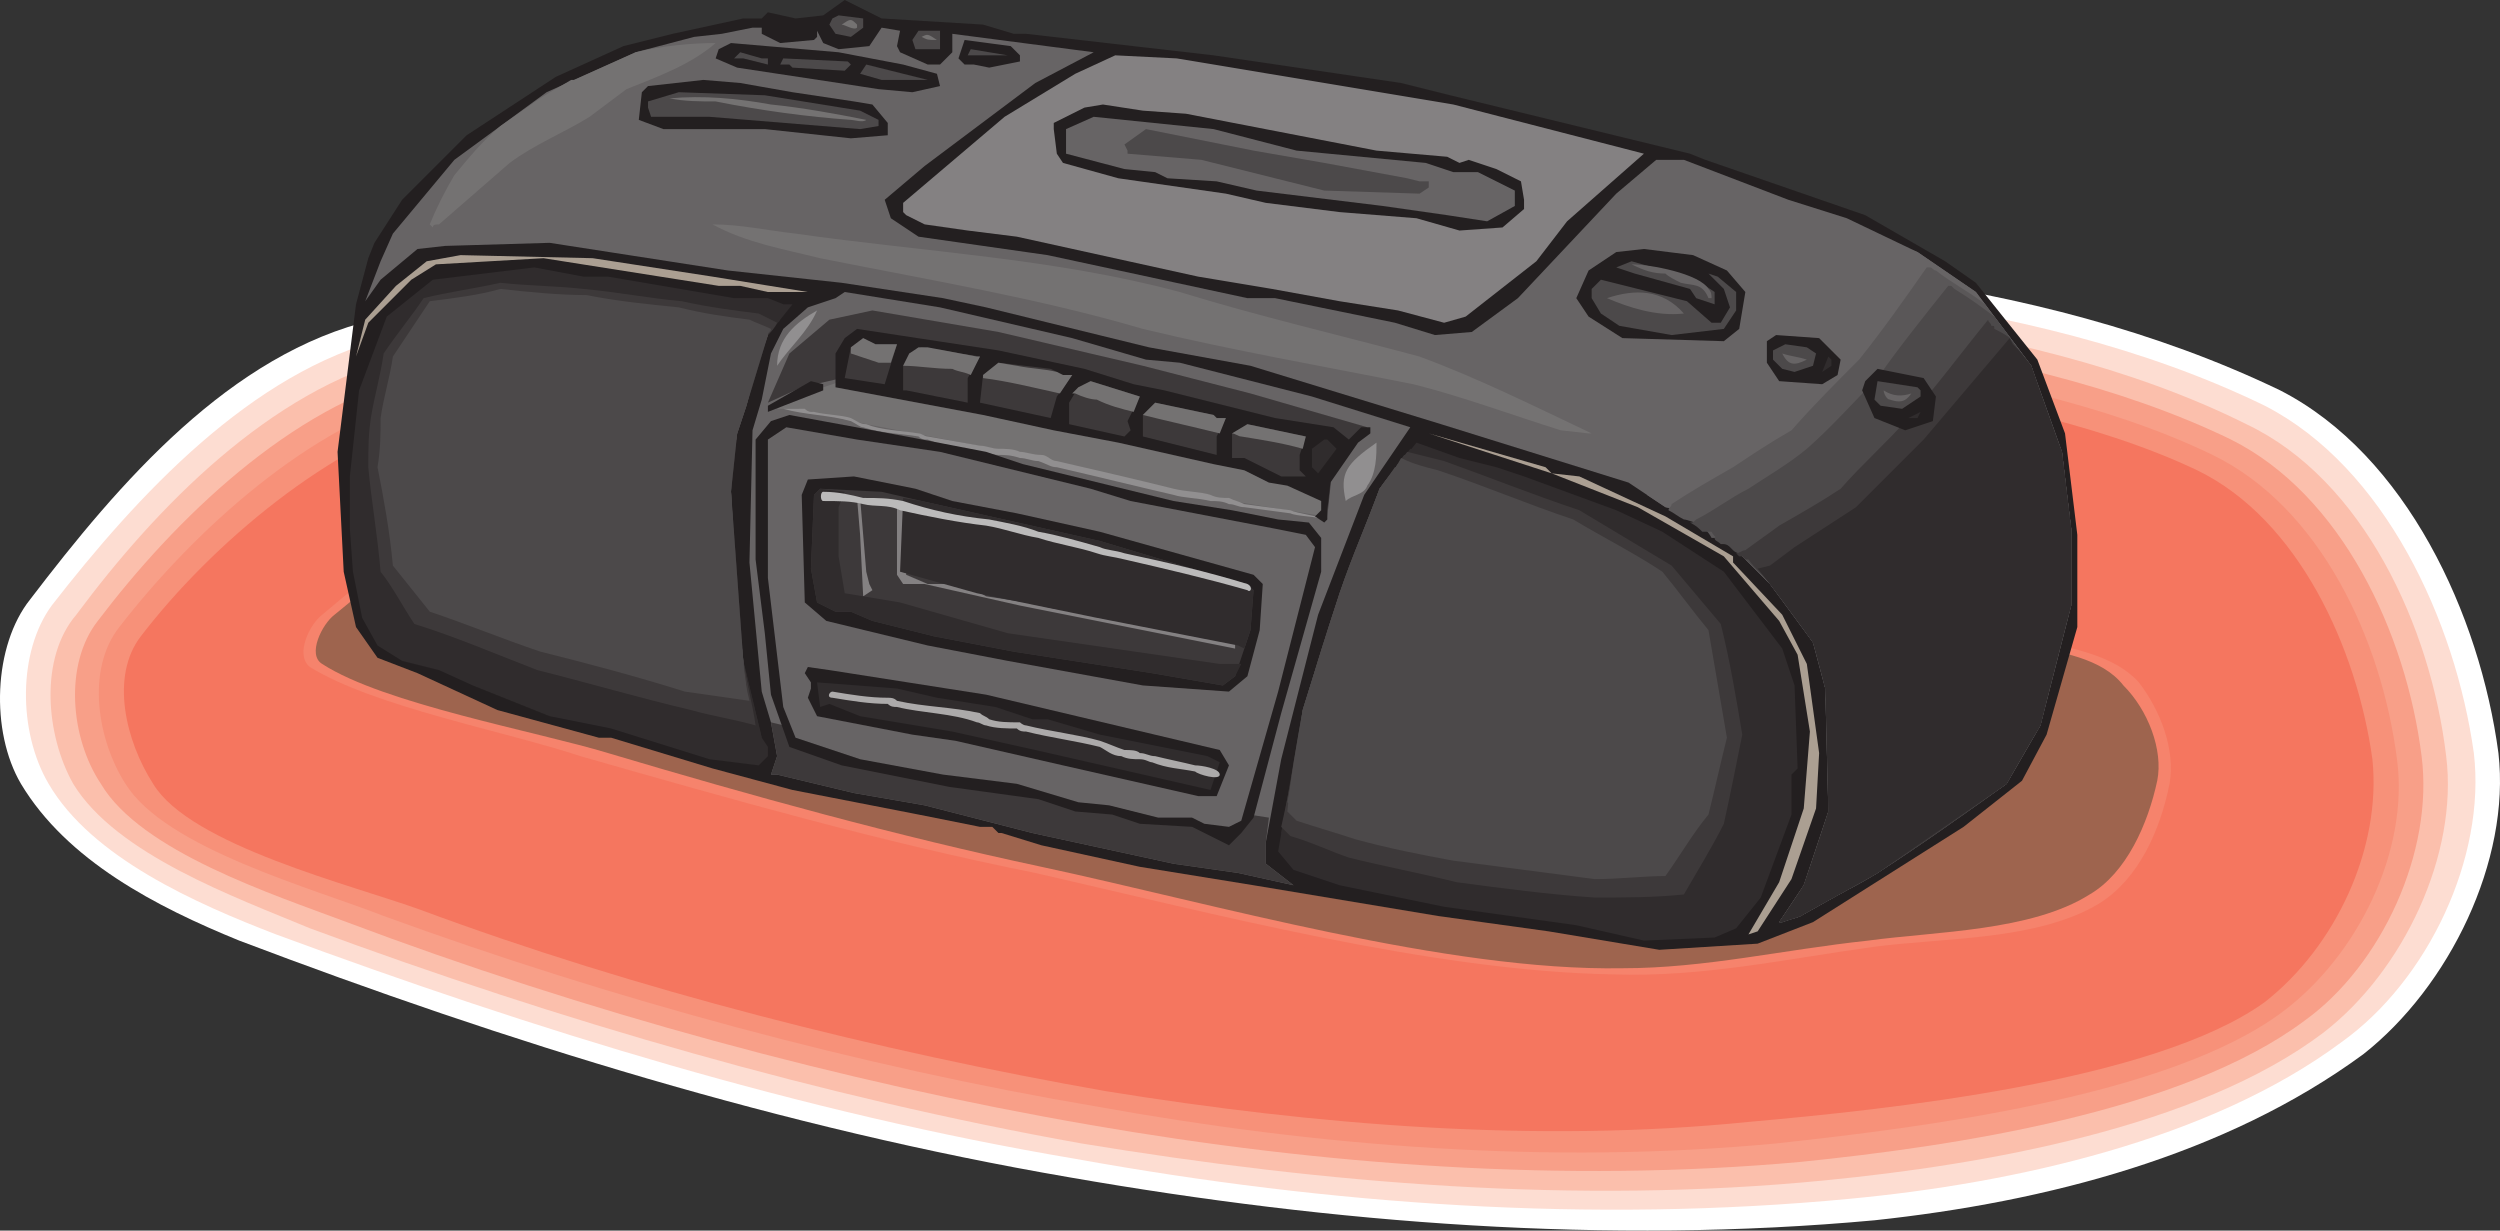 <svg xmlns="http://www.w3.org/2000/svg" width="609.996" height="300.26"><rect width="100%" height="100%" fill="#333333" stroke="none"/><path fill="#fff" fill-rule="evenodd" d="M7.364 146.25c21.75-28.5 48.75-60 84-68.25 86.25-21.75 177-21 264.75-18 67.5 2.25 139.5 6 200.25 35.25 30.75 15.75 48.75 54.75 53.25 88.5 3 26.25-12 57-33 73.5-33.75 24.75-77.25 36-119.25 40.5-65.25 6-132 .75-196.5-10.5-69.75-12-137.25-33-202.5-57.75-20.25-8.25-42-19.5-53.25-38.25-7.5-12.75-6.75-33.75 2.25-45"/><path fill="#fdddd2" fill-rule="evenodd" d="M12.614 147.75c21-27 48.75-57 81.75-65.25 83.25-20.25 175.5-21 260.25-17.25 64.5 2.25 139.5 5.25 198 33.75 29.25 15 46.5 52.5 51 84.75 3 25.5-11.25 55.5-32.25 70.5-32.25 24-80.25 34.5-120 38.25-63 6-126.75 1.5-189-9.75-66.75-11.25-132-31.5-195-54.75-19.5-7.5-45-18.75-55.5-36.75-7.5-12.75-7.5-32.25.75-43.5"/><path fill="#fbbfac" fill-rule="evenodd" d="M18.614 150c19.5-26.25 47.25-54.75 79.5-63 79.5-19.5 173.25-20.25 254.25-17.25 62.25 2.25 140.25 6 195.75 33.75 28.5 13.5 45 49.5 48.75 81 3 24-10.5 52.5-30 67.5-30.75 23.25-83.25 32.25-121.5 36-60.75 6-122.25.75-181.5-9-63-11.25-127.5-30-188.25-52.5-18-7.5-47.25-18-57.75-35.25-6.75-12-8.25-30.75.75-41.25"/><path fill="#f89f88" fill-rule="evenodd" d="M23.864 151.5c18.75-24.75 47.25-52.5 78-60 75.75-18.75 171-20.25 248.25-17.25 59.25 2.25 140.25 6.75 194.25 33 27 13.5 42.75 47.25 46.5 77.25 3 23.25-9.75 51-28.5 64.5-30 22.5-86.25 30.75-123 34.5-57.75 5.25-117 .75-173.25-9-60.75-10.5-123.75-27.75-181.5-49.5-18-6.75-50.25-17.25-60-33.75-7.5-11.25-9-29.25-.75-39.75"/><path fill="#f79179" fill-rule="evenodd" d="M29.114 153c18-23.25 46.5-49.5 75.75-57 72.75-18 169.5-19.5 243-16.5 57 2.25 141 6.75 192 31.5 26.25 12.75 41.25 45 45 74.25 3 22.5-9.75 48-27.75 61.5-27.75 21-89.25 28.5-123.75 32.25-55.5 5.25-111.75.75-165.75-9-57.75-9.75-118.5-26.25-174-46.5-17.25-6.75-53.25-16.5-63-32.25-6.75-10.5-9.75-27.75-1.5-38.25"/><path fill="#f5765f" fill-rule="evenodd" d="M34.364 155.25c17.25-22.5 46.5-47.25 74.25-54.75 69-16.5 167.25-18.75 237.75-16.5 54 2.25 141 7.5 189.75 30.75 24.75 12 39 43.5 42.75 70.5 2.25 21.75-9 45.75-26.25 59.25-27 19.5-92.25 26.25-126 29.25-51.75 5.25-105.75.75-156.75-7.5-55.5-9.75-114.75-24.75-167.25-44.25-16.5-6-56.25-15.75-65.25-30.75-6.75-10.5-10.5-26.25-3-36"/><path fill="#f5765f" fill-rule="evenodd" d="M73.364 150c15-12.75 30-28.5 49.5-31.5 51.75-8.25 105.75-6.75 158.25-1.5 73.5 7.5 146.25 23.25 219.75 37.5 9.75 2.25 21 3.75 27.75 11.25 6 6.75 7.5 18 6 27-2.25 11.25-7.5 25.5-18 31.5-15.75 9.75-36.75 8.25-55.5 11.25-23.25 3-47.25 8.25-70.5 6-48-3.75-95.25-15-142.5-24.75-40.5-9-80.25-20.25-120-31.5-20.25-6-41.25-10.5-58.5-21.75-3.75-3 0-11.25 3.75-13.5"/><path fill="#f5765f" fill-rule="evenodd" d="M76.364 150c14.25-12 29.25-27 48-30 49.5-7.5 107.25-5.25 157.5-.75 70.5 6.75 146.25 22.5 216.75 36 9 2.25 20.25 3.75 26.25 11.25 6 6 9 16.5 6.75 25.5-2.25 11.25-6.75 24-17.25 30-15 9.75-36.75 9-54.75 11.25-22.5 3-45 8.25-67.5 6.75-46.5-2.25-96.75-15-141.75-24.75-39-9-77.25-19.5-115.5-30.75-18.75-6-45.75-10.5-62.25-21.75-3.75-2.25 0-10.5 3.75-12.75"/><path fill="#f6836c" fill-rule="evenodd" d="M78.614 150c14.25-12 29.25-24.75 46.5-27.75 48-7.5 108.75-5.25 157.5-.75 67.5 6.75 146.25 21.75 213.75 34.5 9 2.25 19.5 3.75 25.5 10.5 5.25 6.75 9 16.5 7.5 24.75-2.25 11.25-7.5 23.25-17.25 29.25-15 9-37.5 8.25-54.75 10.5-21.75 3-42 7.5-63.75 6.75-44.25-.75-98.25-15-141-24.75-37.5-7.5-74.25-18-111-28.5-18-6-50.25-12-66-21.75-3.75-3 0-10.5 3-12.75"/><path fill="#9e644e" fill-rule="evenodd" d="M81.614 150c13.5-11.25 28.5-22.5 45-25.5 45.75-7.5 110.25-4.5 156.75 0 64.5 6 146.25 20.25 210.75 33 8.25 1.5 18.75 3 24 9.75 6 6 9.75 15.75 8.25 23.25-2.25 10.5-7.5 22.5-16.5 27.75-14.25 9-37.5 9-54 11.25-21 2.25-39.75 6.75-60 6.75-42.75.75-99.75-15.75-141.75-24.75-35.25-7.5-70.5-17.25-105.75-27.75-17.25-5.25-54.75-12-69.75-21.75-3.75-2.25 0-9.75 3-12"/><path fill="#9e644e" fill-rule="evenodd" d="M84.614 150c12.75-10.5 27-21 43.5-23.25 43.5-6.75 111.75-4.5 156 0 61.5 6 146.25 19.5 207.75 31.5 8.25 1.5 18 3 23.25 9.75 5.25 5.25 9.75 14.25 8.25 21.75-1.5 10.5-6.75 21.75-15.75 27-13.5 7.5-38.25 8.25-54 10.5-19.5 2.25-36.75 6-56.25 7.5-40.5 2.25-101.25-15.75-141-24.75-33.75-7.5-67.5-16.5-100.5-26.25-17.25-5.25-60-12.75-74.25-22.5-3.75-2.25 0-9 3-11.25"/><path fill="#9e644e" fill-rule="evenodd" d="M87.614 150c12-9.75 26.25-18.75 42-21 41.25-6.75 113.25-3.75 155.25 0 59.25 6 146.25 18.75 204.75 30 8.25 1.5 17.25 3 22.5 9 4.5 5.25 9.75 14.25 9 21-2.25 9.75-7.5 21-15.75 25.5-12.75 7.5-38.25 8.25-53.25 10.5-18.75 3-34.5 5.25-53.25 7.5-38.25 4.5-102.75-15.75-140.25-24-32.25-6.75-64.5-15.75-96-25.5-15.75-4.5-64.5-12.75-78-21.75-3.75-2.25 0-9 3-11.25"/><path fill="#231f20" fill-rule="evenodd" d="m239.864 6 7.5 2.25h3l45.75 5.25 45.75 6.75 12 3 58.5 14.25 3.75 1.5 39 13.5 19.5 11.25 7.5 5.25 15 18.75 6.75 18 3 24.75V153l-7.5 26.25-6 11.25-14.25 11.25-36.75 23.25-13.5 5.25-24 1.5-27-4.5-27-3.75-45-7.5-27.75-4.5-24-5.25-9.75-3h-.75l-1.5-1.5h-3l-15-3-30.75-6-19.5-5.25-24.75-7.5h-3l-24.75-6.75-19.5-9-9.75-3.75-5.25-7.5-3-13.5-1.5-29.25 4.5-36 3-11.25 1.5-3.75 6.75-10.5L113.864 33l21.75-14.25 16.5-7.5 12-3 17.25-3.75h4.5l1.5-1.5 6.75 1.5 6.75-.75 5.25-3.75 9 4.5 24.75 1.5"/><path fill="#4c494a" fill-rule="evenodd" d="m210.614 6.75-3 2.25-3.75-.75-1.5-2.25.75-1.5 1.5-.75 6 .75v2.25"/><path fill="#676465" fill-rule="evenodd" d="m185.864 8.25 4.5 2.25 8.25-.75.75-.75V7.5l1.5 3 3.75 1.5 7.5-.75 3-4.5 4.5.75-.75 3.75.75 1.5 6.75 3h3l3-3v-4.5l34.5 4.5-14.25 7.5-27 20.25-9.75 8.25 1.5 4.5 6.75 4.5 31.5 4.5 48.75 10.5h6.75l29.25 6 9.75 3 9-.75 11.25-8.25 24-25.5 9.75-8.25h6.75l25.5 9.75 14.25 4.5 17.25 8.25 14.25 9.75 13.5 18 7.5 21 2.25 18.75v18.75l-7.5 29.25-8.25 14.25-31.5 21.75-18.75 10.5-4.5 1.5h-.75l6-9 6-18-.75-30-3-11.25-10.5-14.25-12.75-12.75-3.75-.75-5.25-4.5-3.75-.75-9-6-45.75-14.25-46.5-14.25-24.75-4.5-39.75-9.75-10.5-2.25-24.75-3.75-27.75-3-43.5-6.75-25.5.75-6.75.75-9 7.5-3.75 5.25 3.75-9.75 3-6.75 15-18 22.5-16.5 21.75-9.75L169.364 9l6.75-.75 7.5-1.5h2.25v1.5"/><path fill="#747272" fill-rule="evenodd" d="M174.614 10.5c-6 5.25-14.25 8.25-21.75 11.25l-9 6.75c-6 3.75-13.5 6.75-19.5 11.25l-17.25 15c-.75 0-1.5 0-1.5.75l-.75-.75c1.5-3.75 3.75-8.25 6-12 3.75-4.5 6.75-8.25 11.25-12l7.5-5.25c3-2.25 6-3.75 9.75-6h.75l15-6.75c6-1.5 13.5-2.25 19.5-2.25"/><path fill="#fff" fill-rule="evenodd" d="m188.114 6.75 7.5.75-7.5-.75"/><path fill="#4c494a" fill-rule="evenodd" d="M229.364 12h-6l-.75-2.25 1.5-2.25h5.25V12"/><path fill="#231f20" fill-rule="evenodd" d="M248.864 13.5V15l-7.5 1.5-3.75-.75h-2.25l-1.5-1.5 1.5-4.5 11.25 1.5 2.25 2.25m-28.5 2.25 8.25 2.25.75 3-6.75 1.5-8.25-.75-9.75-1.5-24.75-3.75-5.25-2.25.75-2.25 3-1.5 26.25 2.25 15.75 3"/><path fill="#4c494a" fill-rule="evenodd" d="m236.114 13.5.75-1.5 9 1.5zm-48.75.75v1.5l-6-1.5h-2.25l1.5-1.5 5.25 1.5h1.5"/><path fill="#848182" fill-rule="evenodd" d="m354.614 25.5 46.5 12-18.75 16.5-7.5 9.75-17.25 13.5-5.25 1.5-11.25-3-14.25-2.25-16.5-3-18-3-44.25-9.75-12-1.5-10.5-1.5-4.5-2.25-.75-.75V49.5l24.75-21 17.25-10.5 9.75-4.5 15 .75 67.5 11.25"/><path fill="#4c494a" fill-rule="evenodd" d="m207.614 15.75-1.5 1.5-12.75-.75-.75-.75h-2.25l.75-1.5 15.75.75.75.75m7.5 3.75-5.25-1.5 1.5-2.25 15 3.75h-11.25"/><path fill="#231f20" fill-rule="evenodd" d="m193.364 22.5 15 2.25 4.5.75 3.75 4.5v3l-9 .75-21-2.25h-24.75l-6-2.25.75-6.75 1.5-1.5 13.5-1.5 9 .75 12.75 2.25"/><path fill="#4c494a" fill-rule="evenodd" d="m209.864 27 4.5 2.25v1.5l-4.5.75-36.75-3h-14.25l-.75-2.25v-1.5l7.5-2.25 21 .75 23.25 3.75"/><path fill="#231f20" fill-rule="evenodd" d="m289.364 27.75 46.5 9 17.25 1.5 3 1.5 2.25-.75 6.75 2.25 6 3 .75 4.5V51l-5.25 4.5-10.5.75-10.5-3-18.75-1.5-18-2.25-9.75-2.25-26.25-3.75-13.5-3.75-1.5-2.25-.75-6V30l7.5-3.75 4.5-.75 9.75 1.5 10.5.75"/><path fill="#676465" fill-rule="evenodd" d="m316.364 36.75 31.5 3 6.75 2.25h6l9 4.5v3.75l-6.75 3.75-9.75-1.5-15.75-2.25-30.75-3.75-9.75-2.25-12-.75-3-1.5-7.5-.75-14.25-3.75v-6l6.75-3 29.25 3 20.25 5.25"/><path fill="#4c494a" fill-rule="evenodd" d="m323.114 39.75 20.25 3.75 3 .75h2.25v1.5l-2.25 1.5-23.25-.75-30-7.5-18-1.5v-.75l-.75-1.5 5.25-3.75 26.25 5.25 17.25 3"/><path fill="#4c494a" fill-rule="evenodd" d="m342.614 45.75-12.75-.75-18.75-3.75-21-3.75-12-2.25 2.25-.75 34.5 6 27.75 5.25"/><path fill="#231f20" fill-rule="evenodd" d="m421.364 66 4.5 5.25-1.5 9-3.75 3-24.75-.75-8.25-5.25-3-4.5 3-6.75 6.75-4.5 6.75-.75 12 1.5 8.25 3.75"/><path fill="#676465" fill-rule="evenodd" d="m401.864 119.25 17.25-9.75 13.5-9 17.25-18 15-21.75h.75l2.25.75 14.25 9.75 13.5 18 7.5 21 2.25 18.75v18.75l-7.5 29.25-8.25 14.25-31.5 21.75-18.75 10.5-4.5 1.5h-.75l6-9 6-18-.75-30-3-11.25-10.5-14.25-12.75-12.75-3.75-.75-5.25-4.5-3.75-.75-4.5-3v-1.5"/><path fill="#5a5758" fill-rule="evenodd" d="M407.864 123c4.5-3 9.75-6 15-9 4.5-3 9-6 14.25-9 5.25-6 11.25-12 16.5-17.25 6-7.5 11.25-15 16.5-22.5h.75c.75 0 .75.75 1.5.75 3.75 3 8.25 5.25 12 8.25 3.75 5.25 7.5 9.75 11.25 15 2.25 6.75 4.5 14.25 7.5 21 .75 6.75 1.5 12.75 2.25 18.75v18.75c-3 9.75-5.25 19.5-7.5 29.25-3 4.5-6 9.75-8.25 14.25-10.5 7.5-21 15-31.5 21.75-6 3.75-12.75 6.75-18.75 10.5-1.5.75-3 .75-4.5 1.5h-.75c2.25-3 4.5-6 6-9 2.25-6 4.5-12 6-18 0-9.75 0-20.25-.75-30-.75-3.75-1.5-7.5-3-11.25-3-4.5-6.75-9.75-10.5-14.25l-11.25-11.25h-3c-.75-1.5-2.25-3-3.75-3.75-.75 0-2.25-.75-3-.75-1.5-.75-2.25-1.5-3.75-2.25 0-.75.75-.75.75-1.5"/><path fill="#4c494a" fill-rule="evenodd" d="M413.864 126.75c4.5-2.25 8.25-5.25 12.75-7.5 4.5-3 9.75-6 14.25-9.75 6-5.25 11.25-11.25 17.25-17.25 5.25-7.5 11.25-15 17.25-22.5h.75l.75.75c3.75 2.25 6.75 4.5 9.75 6.75 3 3.75 6 8.25 9 12 2.25 6.75 4.5 14.25 7.5 21 .75 6.75 1.5 12.75 2.25 18.75v18.75c-3 9.75-5.25 19.5-7.5 29.25-3 4.5-6 9.75-8.25 14.25-10.5 7.5-21 15-31.5 21.75-6 3.75-12.75 6.75-18.75 10.5-1.5.75-3 .75-4.5 1.5h-.75c2.25-3 4.5-6 6-9 2.25-6 4.5-12 6-18 0-9.75 0-20.25-.75-30-.75-3.75-1.5-7.5-3-11.25-3-4.5-6.75-9.75-10.5-14.25l-9-9c-.75 0-1.5-.75-2.25-.75-.75-.75-2.25-1.5-3-3h-2.25c-.75-.75-1.5-1.5-3-2.25.75 0 .75 0 1.5-.75"/><path fill="#4c494a" fill-rule="evenodd" d="M419.864 130.5c3.75-2.25 6.75-4.5 10.5-6.75 4.5-3 9.75-6 15-9 5.25-6 10.5-12 16.5-17.25 6-8.25 12-15.75 18-24l.75.75c.75.75 1.5.75 1.5.75 2.25 1.5 4.5 3 6 4.5 2.25 3.75 5.25 6.75 7.5 9.75 2.25 6.75 4.5 14.25 7.5 21 .75 6.75 1.5 12.75 2.25 18.75v18.75c-3 9.75-5.25 19.5-7.5 29.25-3 4.5-6 9.75-8.25 14.25-10.5 7.5-21 15-31.5 21.75-6 3.75-12.75 6.75-18.75 10.5-1.5.75-3 .75-4.5 1.5h-.75c2.25-3 4.5-6 6-9 2.25-6 4.5-12 6-18 0-9.75 0-20.25-.75-30-.75-3.75-1.5-7.5-3-11.25-3-4.5-6.75-9.75-10.5-14.25-2.25-3-4.5-5.25-7.5-7.5 0 0-.75 0-1.5-.75l-1.5-1.5h-1.5c-.75-.75-1.5-.75-1.5-1.5 0 0 .75-.75 1.5-.75"/><path fill="#3d393a" fill-rule="evenodd" d="M425.864 134.25c3-2.25 5.25-3.75 8.25-6 5.25-3 10.5-6 15-9 5.25-6 11.25-11.25 16.5-17.25 6.75-7.5 12.75-15.75 19.5-24 0 .75.75.75.75 1.5.75 0 .75 0 .75.75 1.5.75 3 1.5 3.75 2.25 1.5 2.25 3.75 4.5 5.25 6.75 2.25 6.75 4.5 14.25 7.5 21 .75 6.75 1.5 12.75 2.25 18.75v18.75c-3 9.75-5.25 19.5-7.5 29.25-3 4.5-6 9.75-8.25 14.25-10.5 7.5-21 15-31.5 21.75-6 3.75-12.75 6.75-18.75 10.5-1.5.75-3 .75-4.5 1.5h-.75c2.25-3 4.5-6 6-9 2.25-6 4.5-12 6-18 0-9.75 0-20.25-.75-30-.75-3.75-1.5-7.5-3-11.25-3-4.5-6.75-9.75-10.5-14.25-1.5-2.25-3.75-3.75-5.25-6h-.75l-.75-.75h-.75l-.75-.75c.75 0 1.5-.75 2.25-.75"/><path fill="#302c2d" fill-rule="evenodd" d="m431.864 138 6-4.5 15-9.75 16.5-16.5 21-24.75.75 1.5 1.5 1.5 3 3.75 7.5 21 2.25 18.75v18.75l-7.5 29.25-8.25 14.25-31.5 21.75-18.75 10.5-4.5 1.5h-.75l6-9 6-18-.75-30-3-11.25-10.5-14.25-3-3.75V138v.75l3-.75"/><path fill="#ab9f92" fill-rule="evenodd" d="m173.864 67.5 23.25 3.75h2.25-12l-6.75-1.5h-5.25L132.614 63l-26.25 1.5-6 3.75-10.5 10.5-3 8.25 2.25-9 7.5-8.25 7.5-6 8.25-1.5 32.25.75 29.25 4.5"/><path fill="#4c494a" fill-rule="evenodd" d="m416.114 69.75 2.25 1.5v3l-4.5-1.5-1.5-2.25-13.5-3.75-4.5-1.5 3.75-1.5 15.75 4.5 2.25 1.5"/><path fill="#302c2d" fill-rule="evenodd" d="m148.364 67.5 30.75 5.25h8.25l3.75 1.5h2.25l-6 7.5-5.25 17.25-2.25 6.75-1.5 14.25 3 41.25 4.5 18.75 1.5 2.25v2.25l-2.25 2.25-12-1.5-24-7.5-15-3-18.75-7.5-8.25-3.75-9-2.25-6-3.75-3.75-6.75-2.25-11.25-.75-10.5v-12.75l2.25-21 6.75-18 11.25-9 24.75-3 12 2.25h6"/><path fill="#4c494a" fill-rule="evenodd" d="M423.614 71.25v4.5l-3 4.5-12.75 1.5-12.75-2.25-4.5-3-2.25-3.75V70.5l2.25-2.25 21 5.25 6 5.25h2.25l2.25-3.75-1.5-4.5-3.75-3.75 2.25.75 4.5 3.75"/><path fill="#676465" fill-rule="evenodd" d="m261.614 82.5 18 5.25 8.25.75 32.25 8.25 24 7.5-11.25 16.5-11.25 29.25-9 35.25-3.75 20.25v5.25l6.75 5.25-13.5-3-15.75-2.25-34.5-7.5-26.25-6.75-17.25-3-18.75-4.5h-1.5l1.5-4.5-1.5-8.25-2.25-7.5-3-31.5.75-32.25 2.25-7.5 2.25-11.25 3-6 6-5.25 6.75-2.25 2.25-1.5 23.25 3.75 32.25 7.5"/><path fill="#747272" fill-rule="evenodd" d="m191.864 97.5 13.5-4.5 34.5 3.75 48.75 12 36 8.25-1.5 9-31.5-5.25-41.25-9.75-39-7.5-16.5-3.75h-5.25l2.25-2.25"/><path fill="#918f90" fill-rule="evenodd" d="M191.114 99.75h5.25c.75.75 1.5.75 2.25.75 3 .75 6.75.75 9 1.5 1.5.75 2.25 1.5 3.75 1.5 3.75 1.5 8.25 1.5 12.75 2.25.75 0 1.5.75 2.25.75 4.5.75 8.25 1.5 12.75 2.25 1.5 0 3 .75 4.5.75s3.75 0 5.25.75c1.5 0 3 .75 5.25.75 1.5 0 2.25 1.5 3.75 1.5 9.75 2.25 19.5 4.5 28.5 6.75 3 .75 6.75.75 9 1.5 1.5.75 3 .75 4.5.75 1.5.75 2.25.75 3.75 1.5l11.25 1.5c1.5.75 7.5 1.5 8.25 2.25-1.5-.75-6.75-.75-8.25-1.5l-11.25-1.5c-1.5 0-2.25-.75-3.75-.75-1.5-.75-3-.75-4.5-.75-3-.75-6.75-.75-9-1.5-9.75-2.25-18.75-4.5-28.5-6.75-1.5 0-2.25-.75-4.5-1.5-1.5 0-3-.75-4.5-.75-2.25-.75-3.75-.75-5.25-.75s-3-.75-4.5-.75c-4.5-.75-9-1.5-12.75-3-.75 0-1.5 0-2.25-.75-4.5-.75-9-.75-13.5-2.25-.75 0-1.5-.75-3-1.5-5.25-1.5-11.25-1.5-16.5-3"/><path fill="#3d393a" fill-rule="evenodd" d="m187.364 98.25 5.25-12 9.75-8.25 10.5-2.25 30.75 5.25 35.25 8.25 26.25 6.75 28.5 8.25-8.25 7.5-1.5 14.25v-7.5l-25.5-9-56.25-15-36.75-2.25-9.75 2.25-8.25 3.75m.75 78 18.75 4.5 39 9 63.75 9.75-.75 6v5.25l6.75 5.25-13.5-3-15.75-2.25-34.5-7.5-26.25-6.75-17.25-3-18.75-4.5h-1.5l1.5-4.5-1.5-8.25"/><path fill="#231f20" fill-rule="evenodd" d="m264.614 90 12 3.75 7.5 1.5 27 6.75 14.25 2.25 3.75 3 3-3h2.25v1.5l-3 2.25-6.75 9.75-.75 6.75v2.25l-.75.75-2.25-1.5 1.5-1.5v-2.25l-8.25-3.75-4.5-.75-6-3-7.5-1.5-23.25-5.25-15.75-3-17.25-3.75-36-6.75v-8.25l2.25-3.75 3-2.25 34.5 5.25 21 4.5m184.5-2.25-.75 3.75-3.75 2.25-10.5-.75-3-4.5v-5.25l2.25-1.5 10.5.75 5.25 5.25"/><path fill="#4c494a" fill-rule="evenodd" d="m443.114 86.25-.75 3-4.5 1.5-3-.75-2.25-2.25V85.5l3-1.5 5.25.75 2.25 1.5"/><path fill="#302c2d" fill-rule="evenodd" d="m446.864 89.25-2.25 1.5 1.5-3.75.75.75v1.5"/><path fill="#231f20" fill-rule="evenodd" d="m472.364 96.75-.75 6-6.75 2.25-7.5-3-3-6.75.75-2.25 3-3 11.25 2.25 3 4.5m-271.5-1.5-13.5 5.25v.75V99l10.5-6 3 .75v1.5"/><path fill="#4c494a" fill-rule="evenodd" d="M468.614 95.25v1.5l-4.5 3-5.25-.75-1.5-1.5.75-4.5 9.75 1.5.75.75"/><path fill="#302c2d" fill-rule="evenodd" d="m465.614 102 3-1.5-.75 1.5zm0 0"/><path fill="#231f20" fill-rule="evenodd" d="m240.614 110.25 9 3 36.75 9 14.25 2.25 11.25 2.25 7.5.75 3 3.75v8.25l-9.75 34.5-6.75 25.5-3 3.75-3 3-9-4.5-12.75-.75-6.75-2.25-9-.75-9-3-21.75-3-26.25-5.25-12.75-4.5-4.5-12.75-1.5-15-2.25-18v-29.25l3.75-4.5 4.5-1.5 28.5 5.25 19.5 3.75"/><path fill="#3d393a" fill-rule="evenodd" d="M317.114 111v3.75l1.5 1.5h-6l-9-4.5h-3v-6l3.75-2.25 14.25 3-1.5 4.5m-20.25-9h2.25l-2.25 4.5v4.5l-18-4.5v-5.25l3-3 14.25 3 .75.75m-21.75.75.75 2.25-1.5 1.5-13.5-3v-5.25l2.25-3.75 3-1.5 12 3.75-3 6m-15.75-11.25-3-1.5-12.75-1.5-3.75 3-.75 6.75 17.25 3.75 1.5-5.25 3.75-5.25h-2.25m-23.25.75v6l-15-3h-.75v-6l1.5-3 3-1.5 14.25 2.25-3 5.25M218.864 84l-3 9.75-9.75-1.5 1.5-7.5 3-2.25 3 1.5h5.25"/><path fill="#676465" fill-rule="evenodd" d="m229.364 110.25 36.75 9 9.75 3 35.25 6.75 7.5 1.5 2.25 3-9 35.25-9 31.5-3 1.5-6-.75-3-1.5h-8.25l-12-3-7.5-.75-15-4.5-18-2.25-20.25-3.75-15.75-5.25-3-7.5-3.75-31.5v-33.75l4.5-3 17.25 3 20.25 3"/><path fill="#ab9f92" fill-rule="evenodd" d="m378.614 115.5 6.75.75 21 9.75 16.5 9.75v1.5l12 12.75 6 12 3 21.75-.75 13.5-6 17.25-8.25 12.75-2.25.75 7.5-12.75 6-18 1.5-18.75-3-18.75-4.5-8.25-13.5-15.75-21-12-21-8.25-30-9.75 28.5 8.25 1.5 1.5"/><path fill="#302c2d" fill-rule="evenodd" d="m326.114 109.5-4.5 6-1.5-1.5v-4.5l3-2.25h.75l2.25 2.25m39 4.5 6.75 2.25 22.5 8.25 11.25 5.25 15 9.75 14.25 18.75 3 9 .75 20.25-1.5 1.5v9.75l-7.5 20.25-6 7.5-5.25 2.25-17.25.75-16.5-3.75-32.25-4.5-25.5-5.25-11.25-3.75-3.75-4.5 6-34.5 9-28.5 9.75-25.5 9-11.25 10.5 3.75 9 2.25"/><path fill="#231f20" fill-rule="evenodd" d="m232.364 122.25 15.75 3 20.25 4.5 37.5 10.5 2.25 2.25-.75 11.25-3 11.25-4.5 3.75-21-1.5-33-6-19.5-3.75-24.75-6-5.25-4.5-.75-26.25 1.5-3.75 11.25-.75 15 3 9 3"/><path fill="#3d393a" fill-rule="evenodd" d="m224.864 122.25 43.5 9.75 30 9 6 1.5 1.5 1.5-.75 9.75-3.75 11.25-3 2.25-17.25-3-33.75-5.25-19.5-3.75-15-3.75-5.25-2.25h-3.75l-4.5-2.25-1.5-8.25.75-18 1.5-1.5 15 .75 9.75 2.25"/><path fill="#848182" fill-rule="evenodd" d="m211.364 139.5.75 3 .75 1.5-2.25 1.5-.75-15-.75-9h.75l1.5 18m9.75.75 5.25 2.25h9l5.25 3 9.75 1.5 6.75 1.5h3l23.25 4.5 12.75 3h5.25v2.25l-52.5-10.5-23.25-5.25h-5.25l-1.5-2.25V123h1.5l.75 17.25"/><path fill="#231f20" fill-rule="evenodd" d="m240.614 169.5 57 13.5 2.25 3.75-3 7.5h-4.5l-33-7.5-26.25-6-10.5-1.5-23.25-4.5-2.25-4.5.75-2.25v-1.5l-1.5-2.25.75-1.5 5.25.75 38.25 6"/><path fill="#302c2d" fill-rule="evenodd" d="m228.614 170.25 14.25 2.25 9 3h3.75l12.75 3.75 26.25 5.25 3 1.5-2.25 6.75-42.75-9.75-20.25-4.5-22.5-3.75-7.5-3-2.25.75-.75-6 19.5 1.5 9.75 2.25m115.5-60.75 9 2.25 33 11.25 22.5 14.25 12.75 14.25 6 27.75-4.5 23.25-10.5 18.75-23.25.75-33.75-4.5-26.25-6-15-6-1.5-2.25 5.25-30 9-28.5 9.75-25.5 7.5-9.75"/><path fill="#3d393a" fill-rule="evenodd" d="m343.364 110.25 9 2.25c10.5 3.75 21.75 8.25 33 12l22.5 13.5c3.75 4.5 8.25 9.75 12 14.25 2.25 9 3.75 18 5.25 27-1.5 7.5-3 15-4.5 21.75-3 6-6.75 12-9.75 17.25-7.5.75-14.25.75-21.75.75-11.25-.75-22.5-2.25-33.75-3.75-9-2.25-17.25-3.75-26.25-6-4.5-1.5-9-3.75-14.25-5.25l-2.25-2.25c2.25-9.75 3.75-18.75 5.25-28.5 3-9.75 6-19.5 9-28.5s6.75-17.25 9.75-25.5l6.75-9"/><path fill="#3d393a" fill-rule="evenodd" d="M342.614 111c3 .75 6 2.25 9 3 10.5 3.75 21.75 7.5 33 11.25 7.5 4.5 15 9 21.75 13.5 4.5 4.5 8.25 9.75 12 14.25l4.5 27-4.5 20.25c-3 5.25-6.75 10.5-9.75 15.75-6.75 0-12.75.75-19.5.75-11.25-1.5-22.5-2.25-34.5-3.75-8.25-2.25-16.5-3.75-24.75-6-4.5-1.5-9.75-3-14.25-5.25l-2.25-2.25c1.5-8.25 3-17.25 4.5-26.25 3-9.75 6-19.5 9-28.5s6.75-17.25 9.75-25.5c2.25-2.25 3.75-5.25 6-8.25"/><path fill="#4c494a" fill-rule="evenodd" d="M341.864 111.75c3 1.5 6 2.25 9 3 11.25 3.75 21.75 8.25 33 12 7.5 4.5 15 8.25 21.75 12.75 3.75 4.5 7.5 9.75 11.25 14.25 1.5 9 3 17.25 4.5 26.25-1.5 6-3 12.75-4.5 18.75-3.75 4.5-6.75 9.75-10.5 15-5.25 0-11.25.75-17.25.75-11.25-1.5-23.25-3-34.5-4.5-8.25-1.5-15.75-3-24-5.25-4.5-1.5-9.75-3-14.25-4.5l-2.25-2.25c.75-8.25 2.25-16.5 3.75-24.75 3-9.75 6-19.5 9-28.5s6.75-17.25 9.75-25.5c1.5-2.25 3.75-4.5 5.25-7.5"/><path fill="#4c494a" fill-rule="evenodd" d="M341.114 113.25c3 .75 6 1.5 9 3 11.25 3.75 22.5 7.5 33 11.25 7.5 4.5 15 8.25 21.75 12.75 3.75 4.5 6.75 9.75 10.5 14.25 1.5 9 2.25 17.25 3.75 26.25-1.5 5.25-3 11.25-4.5 16.5-3.75 4.5-6.75 9-9.75 13.5-5.25.75-10.5 1.5-15.75 1.5-11.25-1.5-23.25-3-34.5-4.5-7.5-1.5-15.75-3-24-4.5-4.5-2.25-9-3-13.5-5.25-.75-.75-1.5-1.5-3-2.25 1.5-7.5 3-15 3.75-22.5 3-9.75 6-19.5 9-28.5s6.75-17.25 9.75-25.5c1.5-2.25 3-3.75 4.5-6"/><path fill="#4c494a" fill-rule="evenodd" d="m340.364 114 8.25 3 34.5 12 21 12 9.75 14.25 3 25.5-4.5 15-9.75 12.75-13.5 1.5-34.5-4.5-23.25-4.5-13.5-4.5-3-2.25 3-21 9-28.5 9.75-25.5 3.75-5.25"/><path fill="#302c2d" fill-rule="evenodd" d="m89.114 101.25 3-15 10.5-14.25 18.75-3.75 20.25.75 25.5 3.75 19.5 3.75 3.75 1.5-3 3.75-5.25 17.25-2.25 6.75-1.5 14.25 3 41.25 4.5 18.75-16.5-4.5-39-9.75L99.614 153l-8.25-12.75-3-26.25.75-12.75"/><path fill="#3d393a" fill-rule="evenodd" d="M90.614 101.25c.75-4.5 2.25-9.75 3-15 3-4.5 6.75-9 9.75-13.5 6-1.5 12-2.25 18.75-3.75 6.75.75 13.5.75 20.25 1.5 8.25.75 15.75 2.25 24 3 6.75 1.5 12.75 2.25 18.75 3l4.5 2.25c-.75 1.5-1.5 2.25-2.25 3-2.25 6-3.75 11.25-5.25 17.25l-2.25 6.75c-.75 4.5-1.5 9.75-1.5 14.25.75 13.5 1.5 27.75 3 41.25.75 5.25 2.25 10.5 3 15.75-5.25-1.5-10.5-2.25-15.75-3.75-12.75-3-25.5-6.75-37.5-9.75-9.75-3.75-20.25-8.25-30-11.25-3-4.5-5.25-9-8.25-12.75-.75-9-2.25-17.25-3-25.5 0-4.5 0-8.25.75-12.75"/><path fill="#3d393a" fill-rule="evenodd" d="M92.114 102c.75-5.25 1.5-10.5 3-15 3-5.25 6-9.75 9-14.25 6-.75 12-1.5 18-3 6.75.75 13.5.75 20.25 1.5 8.25.75 15.75 2.25 24 3 6 1.5 12 2.25 18 3l4.5 2.25c-.75.75-1.5 1.5-1.5 2.25-2.25 6-3.75 11.25-5.25 17.25l-2.25 6.75c-.75 4.5-1.5 9.75-1.5 14.25.75 13.5 1.5 27.75 3 41.25.75 4.5 1.5 8.25 2.25 12.75-5.25-.75-10.5-2.25-15.75-3-12-3-24.75-6.75-36.75-9.75-9-3.75-18.75-7.5-28.5-10.5-2.25-3.75-5.25-8.25-8.25-12-.75-8.25-2.25-16.5-3-24.75 0-4.5 0-8.25.75-12"/><path fill="#4c494a" fill-rule="evenodd" d="M92.864 102c.75-5.25 2.25-9.75 3-15l9-13.5c6-.75 12-1.5 17.25-3 6.75.75 14.25 1.5 21 1.5 7.5 1.5 15 2.25 22.5 3 6 1.5 11.25 2.25 17.25 3 1.5.75 3.75 1.5 5.25 2.25 0 .75-.75.75-.75 1.5-2.25 6-3.75 11.25-5.25 17.25l-2.25 6.75c-.75 4.5-1.5 9.75-1.5 14.25.75 13.5 1.5 27.75 3 41.25 0 3 .75 6.75 1.5 9.75l-15.75-2.25c-12-3.75-23.25-6.75-35.25-9.75-9-3-18-6.75-27-9.75l-9-11.25c-.75-8.25-2.25-16.5-3.75-24 .75-4.5.75-8.25.75-12"/><path fill="#4c494a" fill-rule="evenodd" d="M94.364 102c.75-5.25 1.5-9.75 3-15 3-4.5 6-8.25 8.25-12.75 6-.75 11.25-1.5 16.5-2.25 7.5 0 14.25.75 21 .75 7.5 1.5 15 2.25 21.75 3.75 6 .75 11.25 1.5 16.5 2.25 2.25.75 4.5 1.5 6 2.25v.75c-2.25 6-3.75 11.25-5.25 17.25l-2.25 6.75c-.75 4.5-1.5 9.75-1.5 14.25.75 13.5 1.5 27.75 3 41.25 0 2.25.75 4.5.75 7.5-5.25-.75-10.5-2.25-15.75-3l-33.75-9c-9-3-17.25-6-26.25-9-3-3.75-6-6.75-8.25-10.5-1.5-7.5-3-15.75-4.5-23.25 0-4.5.75-8.25.75-12"/><path fill="#4c494a" fill-rule="evenodd" d="m95.114 102 3-14.25 9-12.75 15.75-2.25 21 1.5 20.25 3 16.5 2.25 6 1.5.75.75-5.25 17.25-2.25 6.75-1.5 14.25 3 41.25v4.5l-16.5-2.25-32.25-8.25-24-9-9-9.75-4.5-22.5v-12"/><path fill="#918f90" fill-rule="evenodd" d="M199.364 75.75c-2.25 5.25-6.75 9-9.75 13.5 0-6.75 4.5-10.5 9.75-13.5m136.5 32.25c0 3 0 7.5-2.25 10.5-.75 2.25-3.75 2.25-5.25 3.75-1.5-6.75 0-9 7.5-14.25"/><path fill="#302c2d" fill-rule="evenodd" d="m206.114 120-1.5 3.75v12l1.5 9 13.5 2.25 26.25 7.5 51.75 7.5h5.25l-1.5 3-3 2.25-17.25-3-33.75-5.25-19.5-3.75-15-3.75-5.25-2.25h-3.75l-4.5-2.25-1.5-8.25.75-18 1.5-1.5 6 .75"/><path fill="#302c2d" fill-rule="evenodd" d="m220.364 121.5-.75 18 18.75 5.25 29.25 6 34.5 6.75 1.5.75 1.5-4.5.75-9.75-1.5-1.5-6-1.5-30-9-43.5-9.75-4.5-.75"/><path fill="#acaaaa" fill-rule="evenodd" d="M203.114 168.75c-.75 0-1.5 1.5 0 1.5 4.5.75 9 1.5 13.5 1.5.75.75 1.5.75 2.25.75 6 1.5 13.5 1.5 19.5 3.75.75 0 1.5.75 2.25.75 2.25.75 5.25.75 7.5.75.75.75 1.5.75 2.25.75 6 1.5 12 2.25 18 3.75 1.5.75 3 2.25 5.25 2.25 1.5.75 3 .75 4.5.75s2.25.75 3 .75c3.75 1.5 6.75 1.5 10.5 2.25.75.75 6 2.25 6 .75s-4.5-2.25-6-2.25c-3-.75-6.75-1.5-9.75-2.25-1.5 0-2.25-.75-3.75-.75-.75-.75-2.25-.75-3.75-.75-2.25-.75-3.75-1.5-6-2.25-5.25-1.5-12-2.25-18-3.75-.75 0-1.5-.75-1.5-.75-3 0-5.25 0-7.5-.75-.75-.75-1.5-.75-2.25-1.5-6.75-1.5-13.5-1.5-20.25-3-.75-.75-1.5-.75-2.25-.75-4.5 0-9-.75-13.5-1.5"/><path fill="#bbbaba" fill-rule="evenodd" d="M200.864 122.25c3.75 0 6.75 0 9.75.75s6 0 9 1.5c6.75 1.5 14.25 3 21 3.75 4.5.75 8.25 2.25 12.75 3 4.5 1.5 9.75 2.25 14.25 3.75 2.25.75 3.75.75 6.75 1.5 9.75 2.25 19.5 4.5 30 7.5.75.75 1.5-.75 0-1.5-9.75-3-19.5-5.25-30-7.5-2.25-.75-4.5-.75-6-1.5-5.25-1.5-10.5-3-15-3.75-3.75-1.5-8.25-2.25-12-3-7.5-.75-14.25-2.25-21-4.5-3.75-.75-6-.75-9.75-.75-3-.75-6-1.5-9.75-1.5-.75 0-.75 2.25 0 2.25"/><path fill="#747272" fill-rule="evenodd" d="m207.614 86.25 6.75 2.25h3l1.5-4.5h-5.25l-3-1.5-3 2.25v1.5m12.75 3c3.75 0 7.5.75 12 .75 1.5.75 3 .75 4.5 1.5l2.25-4.5h-.75l-12-2.25h-2.25l-2.25 1.5-1.5 3m19.5 3c6 .75 12 2.25 18.75 3.75l3-4.5h-2.25l-1.5-.75c-3-.75-6-.75-9.75-1.5l-4.5-.75-3.75 3v.75m21.75 3.75h.75c1.5.75 3.75 1.5 5.25 1.5 3 1.5 6 2.25 9 3l1.5-3.75-12-3.75-3 1.5-1.5 1.5m17.25 5.25c6 1.5 12.75 3 18.75 4.5l1.5-3.75h-2.25l-.75-.75-14.25-3-3 3m21.75 4.5c.75 0 1.5.75 2.25.75 4.5.75 9.75 1.5 15 3l.75-3-14.25-3-3.75 2.25m-126.75-51c6.75 0 13.5 1.5 20.25 2.25 31.5 4.5 63 6 93.75 14.25 19.5 6 39 10.5 58.5 15.75 14.25 5.25 27.75 12 42 18.75h-.75l-6.75-.75c-12-3.75-24-8.25-36-11.25-22.5-4.5-44.25-8.25-66-13.5-25.5-7.5-52.5-12-78.75-17.25-9-2.25-18-3.75-26.25-8.25"/><path fill="#676465" fill-rule="evenodd" d="M392.114 72.75c6.75-2.25 13.5-2.25 18.75 3.75-6.75.75-13.5-1.5-18.75-3.75m42.75 13.5c2.25.75 3.75.75 6 1.5-3 1.5-4.5 1.5-6-1.5m24.75 9c2.25 1.5 4.5 1.5 6.75.75-1.5 2.25-3 2.25-5.25 1.5-.75 0-1.5-1.5-1.5-2.25m-61.5-30.75c4.5 0 16.5 2.25 18.75 6 .75.75.75 1.5.75 2.25h-.75c-1.5-3.75-3.75-3-6.75-3.75-1.5-.75-3-1.5-3.75-2.25-3 0-5.25-.75-8.25-2.25"/><path fill="#747272" fill-rule="evenodd" d="M163.364 24c8.25-.75 16.5 0 24.75 1.5 7.5.75 15.75 2.25 23.25 3.75-.75.75-3 0-3.75 0-10.5-.75-21.75-2.25-33-4.5-3.75 0-7.5 0-11.25-.75m42-18c2.25-1.5 2.25-1.5 3.75 0v.75c-.75.75-3-.75-3.75-.75m19.5 3c1.5-.75 1.5-.75 3.75.75-2.25 0-2.25 0-3.75-.75"/></svg>
